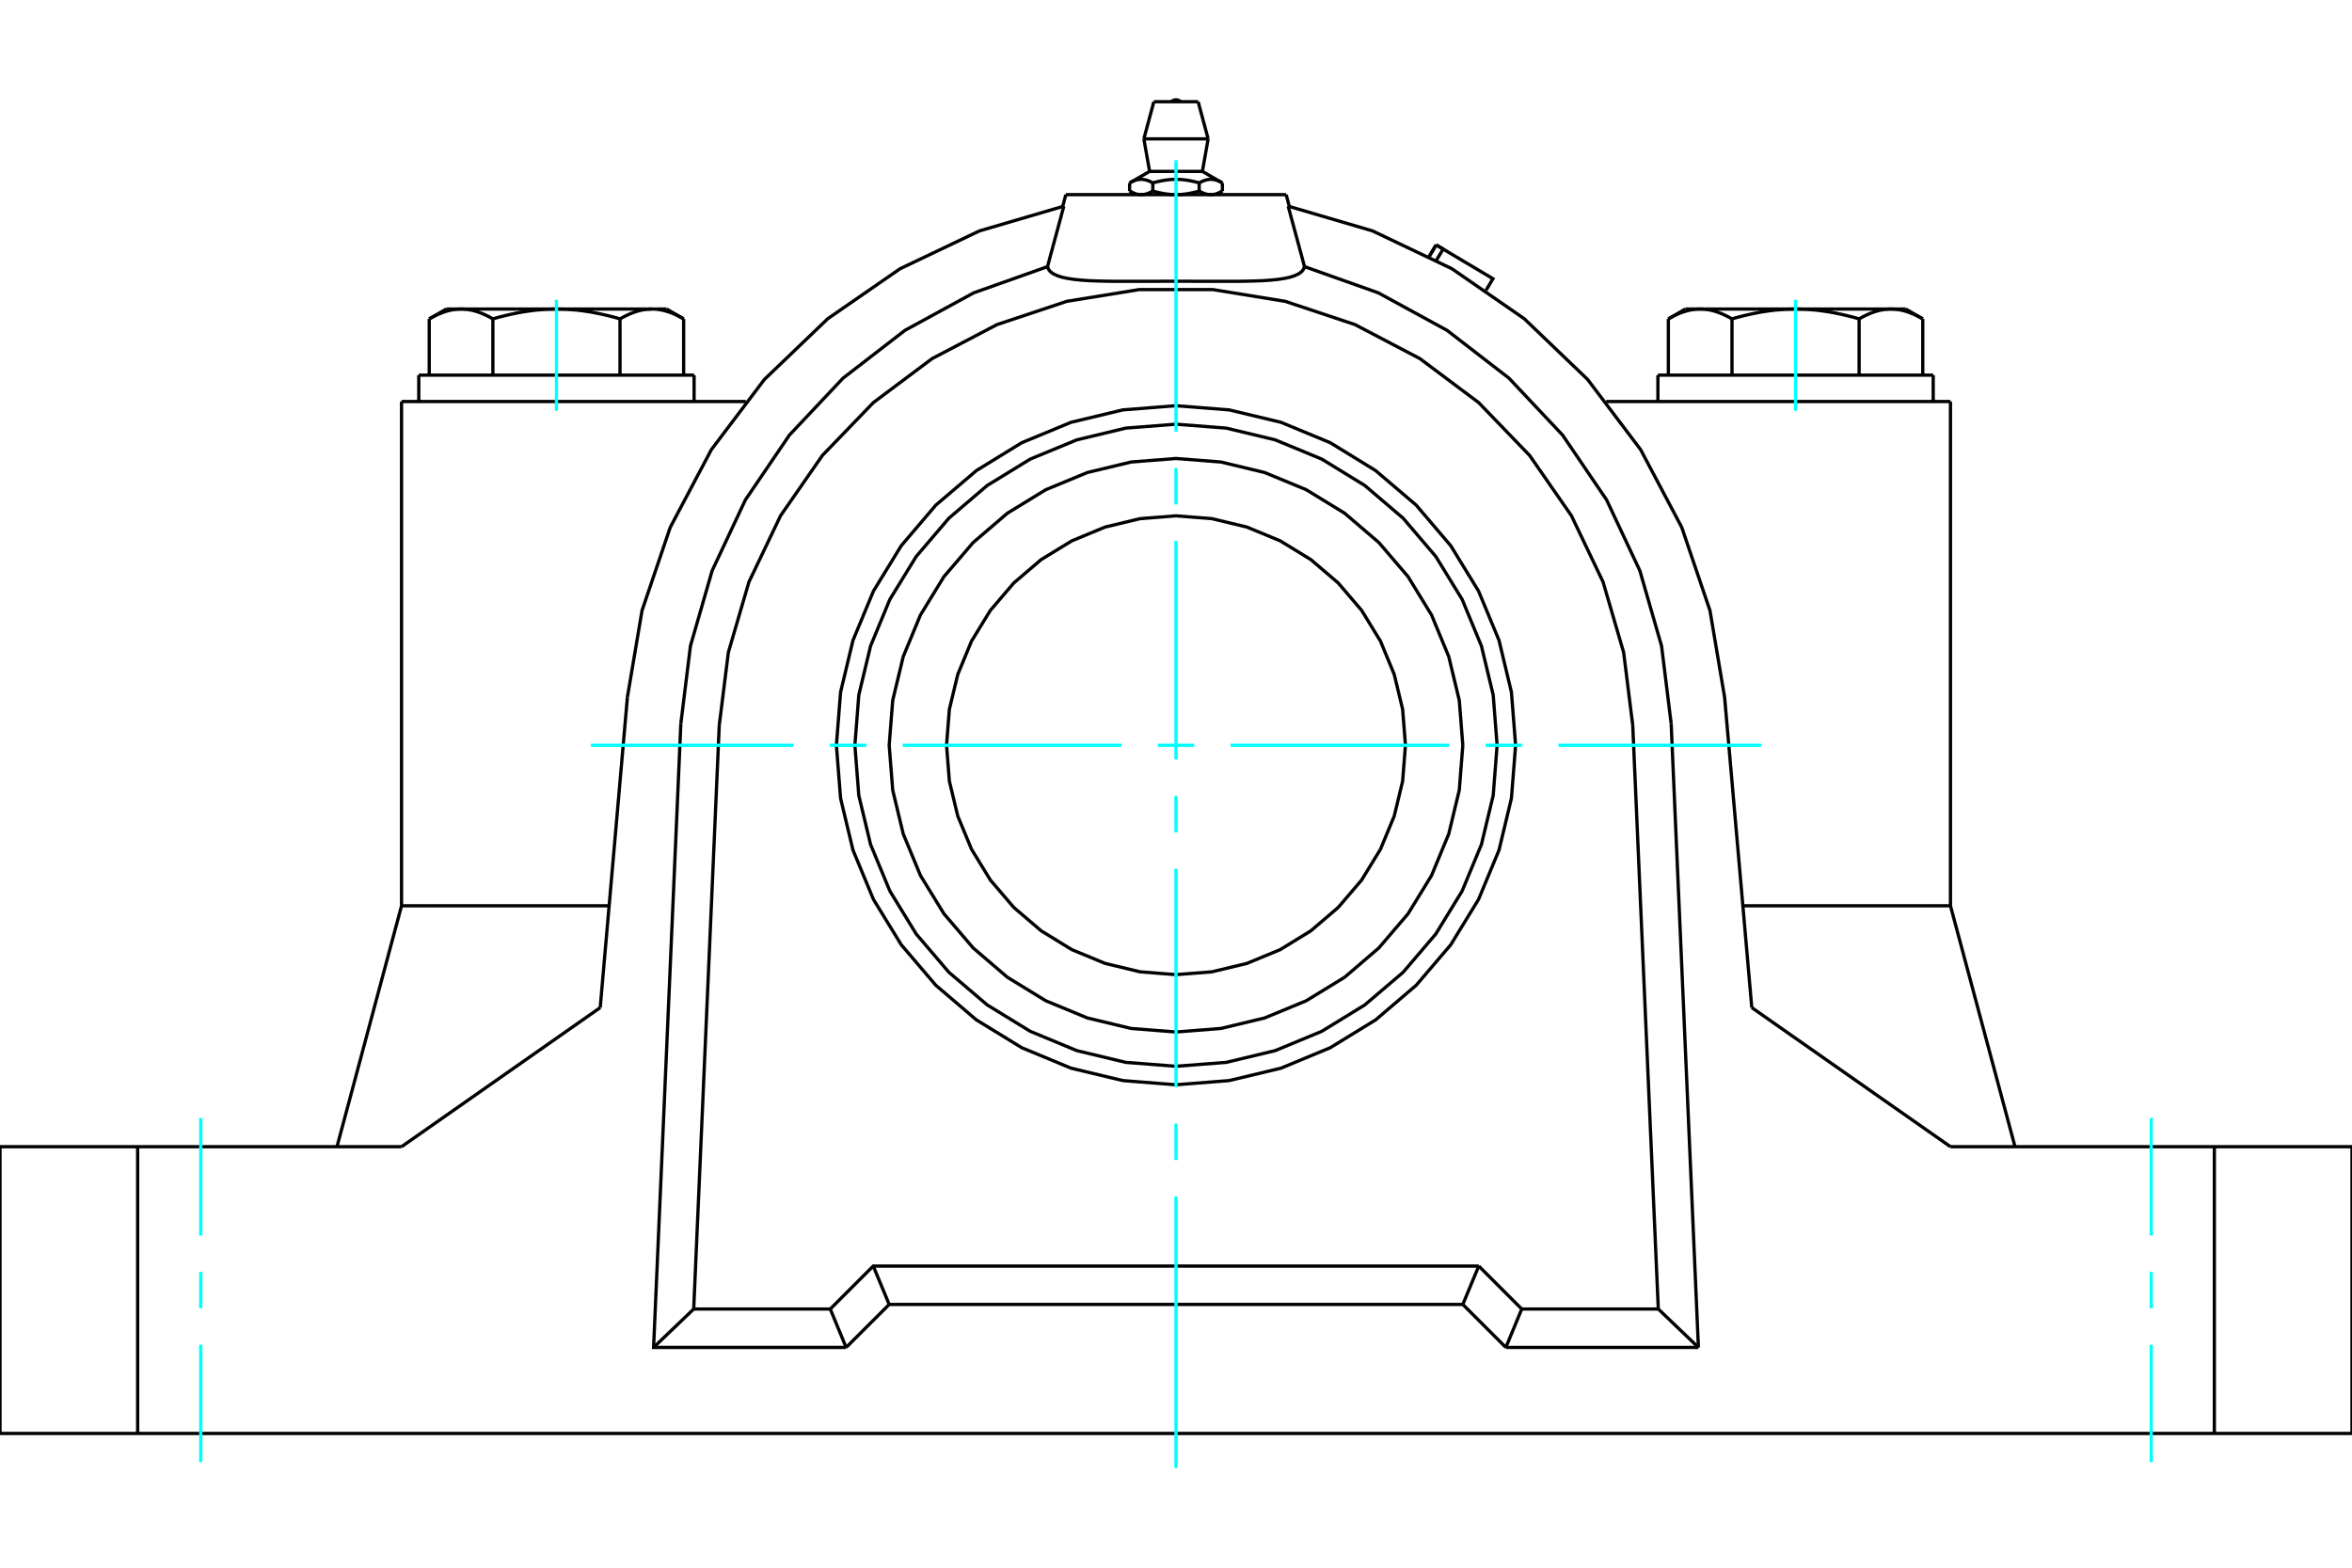 <?xml version="1.0" standalone="no"?>
<!DOCTYPE svg PUBLIC "-//W3C//DTD SVG 1.1//EN"
	"http://www.w3.org/Graphics/SVG/1.1/DTD/svg11.dtd">
<svg xmlns="http://www.w3.org/2000/svg" height="100%" width="100%" viewBox="0 0 36000 24000">
	<rect x="-1800" y="-1200" width="39600" height="26400" style="fill:#FFF"/>
	<g style="fill:none; fill-rule:evenodd" transform="matrix(1 0 0 1 0 0)">
		<g style="fill:none; stroke:#000; stroke-width:50; shape-rendering:geometricPrecision">
			<polyline points="23198,11409 23134,10596 22944,9803 22631,9049 22205,8354 21676,7733 21055,7204 20360,6777 19606,6465 18813,6275 18000,6211 17187,6275 16394,6465 15640,6777 14945,7204 14324,7733 13795,8354 13369,9049 13056,9803 12866,10596 12802,11409 12866,12222 13056,13015 13369,13769 13795,14464 14324,15084 14945,15614 15640,16040 16394,16353 17187,16543 18000,16607 18813,16543 19606,16353 20360,16040 21055,15614 21676,15084 22205,14464 22631,13769 22944,13015 23134,12222 23198,11409"/>
			<line x1="19686" y1="2980" x2="16314" y2="2980"/>
			<line x1="21877" y1="3924" x2="21982" y2="3749"/>
			<polyline points="21987,3982 22089,3813 21982,3749"/>
			<polyline points="22746,4443 22851,4267 22089,3813"/>
			<line x1="21982" y1="3749" x2="22089" y2="3813"/>
			<polyline points="26510,4882 26494,4873 26479,4864 26464,4856 26449,4848 26434,4841 26419,4833 26405,4826 26390,4820 26376,4813 26362,4807 26348,4801 26333,4795 26319,4790 26306,4784 26292,4779 26278,4775 26264,4770 26251,4766 26237,4762 26223,4758 26210,4755 26196,4751 26183,4748 26170,4746 26156,4743 26143,4741 26130,4739 26116,4737 26103,4735 26090,4734 26076,4733 26063,4732 26050,4732 26036,4731 26023,4731"/>
			<polyline points="27483,4731 27456,4731 27429,4732 27403,4732 27376,4733 27349,4734 27323,4735 27296,4737 27270,4739 27243,4741 27216,4743 27189,4746 27163,4748 27136,4751 27109,4755 27082,4758 27055,4762 27028,4766 27000,4770 26973,4775 26945,4779 26918,4784 26890,4790 26862,4795 26834,4801 26805,4807 26777,4813 26748,4820 26719,4826 26690,4833 26661,4841 26631,4848 26601,4856 26571,4864 26540,4873 26510,4882"/>
			<line x1="26023" y1="4731" x2="27483" y2="4731"/>
			<polyline points="28943,4731 28930,4731 28916,4732 28903,4732 28890,4733 28876,4734 28863,4735 28850,4737 28836,4739 28823,4741 28810,4743 28796,4746 28783,4748 28769,4751 28756,4755 28742,4758 28729,4762 28715,4766 28702,4770 28688,4775 28674,4779 28660,4784 28646,4790 28632,4795 28618,4801 28604,4807 28590,4813 28576,4820 28561,4826 28546,4833 28532,4841 28517,4848 28502,4856 28487,4864 28472,4873 28456,4882"/>
			<line x1="27483" y1="4731" x2="28943" y2="4731"/>
			<polyline points="28456,4882 28425,4873 28395,4864 28365,4856 28335,4848 28305,4841 28276,4833 28247,4826 28218,4820 28189,4813 28160,4807 28132,4801 28104,4795 28076,4790 28048,4784 28020,4779 27993,4775 27965,4770 27938,4766 27911,4762 27884,4758 27857,4755 27830,4751 27803,4748 27776,4746 27750,4743 27723,4741 27696,4739 27670,4737 27643,4735 27616,4734 27590,4733 27563,4732 27536,4732 27510,4731 27483,4731"/>
			<polyline points="26023,4731 26010,4731 25996,4732 25983,4732 25970,4733 25956,4734 25943,4735 25930,4737 25916,4739 25903,4741 25890,4743 25876,4746 25863,4748 25849,4751 25836,4755 25822,4758 25809,4762 25795,4766 25782,4770 25768,4775 25754,4779 25740,4784 25726,4790 25712,4795 25698,4801 25684,4807 25670,4813 25656,4820 25641,4826 25627,4833 25612,4841 25597,4848 25582,4856 25567,4864 25552,4873 25536,4882"/>
			<line x1="25797" y1="4731" x2="26023" y2="4731"/>
			<line x1="28943" y1="4731" x2="29169" y2="4731"/>
			<polyline points="29430,4882 29414,4873 29399,4864 29384,4856 29369,4848 29354,4841 29339,4833 29325,4826 29310,4820 29296,4813 29282,4807 29267,4801 29253,4795 29239,4790 29225,4784 29212,4779 29198,4775 29184,4770 29171,4766 29157,4762 29143,4758 29130,4755 29116,4751 29103,4748 29090,4746 29076,4743 29063,4741 29050,4739 29036,4737 29023,4735 29010,4734 28996,4733 28983,4732 28970,4732 28956,4731 28943,4731"/>
			<line x1="29430" y1="5743" x2="29430" y2="4882"/>
			<line x1="28456" y1="5743" x2="28456" y2="4882"/>
			<line x1="26510" y1="5743" x2="26510" y2="4882"/>
			<polyline points="10464,4882 10448,4873 10433,4864 10418,4856 10403,4848 10388,4841 10373,4833 10359,4826 10344,4820 10330,4813 10316,4807 10302,4801 10288,4795 10274,4790 10260,4784 10246,4779 10232,4775 10218,4770 10205,4766 10191,4762 10178,4758 10164,4755 10151,4751 10137,4748 10124,4746 10110,4743 10097,4741 10084,4739 10070,4737 10057,4735 10044,4734 10030,4733 10017,4732 10004,4732 9990,4731 9977,4731 10203,4731"/>
			<polyline points="9490,4882 9460,4873 9429,4864 9399,4856 9369,4848 9339,4841 9310,4833 9281,4826 9252,4820 9223,4813 9195,4807 9166,4801 9138,4795 9110,4790 9082,4784 9055,4779 9027,4775 9000,4770 8972,4766 8945,4762 8918,4758 8891,4755 8864,4751 8837,4748 8811,4746 8784,4743 8757,4741 8730,4739 8704,4737 8677,4735 8651,4734 8624,4733 8597,4732 8571,4732 8544,4731 8517,4731"/>
			<polyline points="9977,4731 9964,4731 9950,4732 9937,4732 9924,4733 9910,4734 9897,4735 9884,4737 9870,4739 9857,4741 9844,4743 9830,4746 9817,4748 9804,4751 9790,4755 9777,4758 9763,4762 9749,4766 9736,4770 9722,4775 9708,4779 9694,4784 9681,4790 9667,4795 9652,4801 9638,4807 9624,4813 9610,4820 9595,4826 9581,4833 9566,4841 9551,4848 9536,4856 9521,4864 9506,4873 9490,4882"/>
			<line x1="8517" y1="4731" x2="9977" y2="4731"/>
			<polyline points="7057,4731 7044,4731 7030,4732 7017,4732 7004,4733 6990,4734 6977,4735 6964,4737 6950,4739 6937,4741 6924,4743 6910,4746 6897,4748 6884,4751 6870,4755 6857,4758 6843,4762 6829,4766 6816,4770 6802,4775 6788,4779 6775,4784 6761,4790 6747,4795 6733,4801 6718,4807 6704,4813 6690,4820 6675,4826 6661,4833 6646,4841 6631,4848 6616,4856 6601,4864 6586,4873 6570,4882"/>
			<line x1="6831" y1="4731" x2="7057" y2="4731"/>
			<polyline points="8517,4731 8490,4731 8464,4732 8437,4732 8410,4733 8384,4734 8357,4735 8330,4737 8304,4739 8277,4741 8250,4743 8224,4746 8197,4748 8170,4751 8143,4755 8116,4758 8089,4762 8062,4766 8035,4770 8007,4775 7980,4779 7952,4784 7924,4790 7896,4795 7868,4801 7840,4807 7811,4813 7782,4820 7753,4826 7724,4833 7695,4841 7665,4848 7635,4856 7605,4864 7575,4873 7544,4882"/>
			<line x1="7057" y1="4731" x2="8517" y2="4731"/>
			<polyline points="7544,4882 7528,4873 7513,4864 7498,4856 7483,4848 7468,4841 7454,4833 7439,4826 7424,4820 7410,4813 7396,4807 7382,4801 7368,4795 7354,4790 7340,4784 7326,4779 7312,4775 7298,4770 7285,4766 7271,4762 7258,4758 7244,4755 7231,4751 7217,4748 7204,4746 7190,4743 7177,4741 7164,4739 7150,4737 7137,4735 7124,4734 7110,4733 7097,4732 7084,4732 7070,4731 7057,4731"/>
			<line x1="6570" y1="5743" x2="6570" y2="4882"/>
			<line x1="7544" y1="5743" x2="7544" y2="4882"/>
			<line x1="25536" y1="5743" x2="25536" y2="4882"/>
			<line x1="9490" y1="5743" x2="9490" y2="4882"/>
			<line x1="10464" y1="5743" x2="10464" y2="4882"/>
			<line x1="25376" y1="5743" x2="29590" y2="5743"/>
			<line x1="6410" y1="5743" x2="10624" y2="5743"/>
			<polyline points="29854,17555 33893,17555 36000,17555"/>
			<line x1="26813" y1="15426" x2="29854" y2="17555"/>
			<line x1="6146" y1="17555" x2="9187" y2="15426"/>
			<polyline points="0,17555 2107,17555 6146,17555"/>
			<line x1="6146" y1="13867" x2="6495" y2="13867"/>
			<line x1="6146" y1="13867" x2="5158" y2="17555"/>
			<line x1="6495" y1="13867" x2="9323" y2="13867"/>
			<line x1="19686" y1="2980" x2="19734" y2="3160"/>
			<line x1="16314" y1="2980" x2="16266" y2="3160"/>
			<polyline points="16033,4082 16041,4054 16048,4026 16056,3998 16063,3970 16071,3942 16078,3914 16086,3887 16093,3859 16101,3832 16108,3805 16115,3778 16122,3751 16130,3724 16137,3697 16144,3670 16151,3643 16159,3617 16166,3590 16173,3564 16180,3538 16187,3512 16194,3486 16201,3460 16208,3434 16215,3408 16222,3383 16229,3357 16236,3332 16243,3306 16249,3281 16256,3256 16263,3231 16270,3206 16276,3181 16283,3156"/>
			<polyline points="19967,4082 19952,4122 19923,4159 19878,4192 19818,4220 19744,4244 19655,4263 19554,4278 19443,4289 19324,4297 19195,4302 19055,4305 18905,4307 18747,4307 18583,4307 18416,4307 18248,4306 18082,4306 17918,4306 17752,4306 17584,4307 17417,4307 17253,4307 17095,4307 16945,4305 16805,4302 16676,4297 16557,4289 16446,4278 16345,4263 16256,4244 16182,4220 16122,4192 16077,4159 16048,4122 16033,4082"/>
			<polyline points="19717,3156 19724,3181 19730,3206 19737,3231 19744,3256 19751,3281 19757,3306 19764,3332 19771,3357 19778,3383 19785,3408 19792,3434 19799,3460 19806,3486 19813,3512 19820,3538 19827,3564 19834,3590 19841,3617 19849,3643 19856,3670 19863,3697 19870,3724 19878,3751 19885,3778 19892,3805 19899,3832 19907,3859 19914,3887 19922,3914 19929,3942 19937,3970 19944,3998 19952,4026 19959,4054 19967,4082"/>
			<polyline points="16033,4082 14904,4483 13852,5057 12904,5789 12082,6662 11409,7653 10900,8737 10568,9889 10421,11078"/>
			<polyline points="24991,11104 24852,9989 24537,8910 24053,7896 23412,6972 22632,6163 21733,5490 20737,4968 19671,4613 18562,4433 17438,4433 16329,4613 15263,4968 14267,5490 13368,6163 12588,6972 11947,7896 11463,8910 11148,9989 11009,11104"/>
			<polyline points="25579,11078 25432,9889 25100,8737 24591,7653 23918,6662 23096,5789 22148,5057 21096,4483 19967,4082"/>
			<polyline points="16283,3156 14992,3535 13777,4114 12670,4879 11699,5810 10888,6884 10259,8073 9827,9347 9603,10674"/>
			<line x1="23292" y1="20040" x2="23049" y2="20628"/>
			<line x1="22634" y1="19382" x2="23292" y2="20040"/>
			<line x1="22390" y1="19970" x2="22634" y2="19382"/>
			<line x1="22390" y1="19970" x2="23049" y2="20628"/>
			<line x1="12951" y1="20628" x2="12708" y2="20040"/>
			<polyline points="12951,20628 13610,19970 13366,19382"/>
			<polyline points="12708,20040 13366,19382 22634,19382"/>
			<line x1="13610" y1="19970" x2="22390" y2="19970"/>
			<line x1="25382" y1="20040" x2="23292" y2="20040"/>
			<line x1="24991" y1="11104" x2="25382" y2="20040"/>
			<line x1="10618" y1="20040" x2="11009" y2="11104"/>
			<line x1="12708" y1="20040" x2="10618" y2="20040"/>
			<line x1="25996" y1="20628" x2="23049" y2="20628"/>
			<line x1="25996" y1="20628" x2="25382" y2="20040"/>
			<line x1="10004" y1="20628" x2="10618" y2="20040"/>
			<polyline points="12951,20628 10004,20628 10421,11078"/>
			<line x1="25579" y1="11078" x2="25996" y2="20628"/>
			<line x1="29505" y1="6147" x2="24585" y2="6147"/>
			<line x1="29854" y1="6147" x2="29505" y2="6147"/>
			<line x1="6495" y1="6147" x2="6146" y2="6147"/>
			<line x1="11415" y1="6147" x2="6495" y2="6147"/>
			<polyline points="36000,21945 33893,21945 2107,21945 0,21945"/>
			<line x1="9603" y1="10674" x2="9187" y2="15426"/>
			<polyline points="26813,15426 26397,10674 26173,9347 25741,8073 25112,6884 24301,5810 23330,4879 22223,4114 21008,3535 19717,3156"/>
			<line x1="26677" y1="13867" x2="29505" y2="13867"/>
			<line x1="0" y1="21945" x2="0" y2="17555"/>
			<line x1="2107" y1="17555" x2="2107" y2="21945"/>
			<line x1="33893" y1="21945" x2="33893" y2="17555"/>
			<line x1="36000" y1="17555" x2="36000" y2="21945"/>
			<line x1="29854" y1="13867" x2="30842" y2="17555"/>
			<polyline points="29505,13867 29854,13867 29854,6147"/>
			<line x1="6146" y1="13867" x2="6146" y2="6147"/>
			<line x1="18710" y1="2801" x2="18710" y2="2925"/>
			<line x1="17596" y1="2624" x2="18404" y2="2624"/>
			<polyline points="17290,2801 17302,2794 17313,2788 17324,2782 17335,2777 17346,2773 17356,2768 17366,2765 17376,2761 17386,2758 17396,2755 17406,2753 17416,2751 17425,2749 17435,2748 17444,2747 17454,2746 17463,2746 17472,2746 17482,2746 17491,2747 17501,2748 17510,2749 17520,2751 17529,2753 17539,2755 17549,2758 17559,2761 17569,2765 17579,2768 17590,2773 17600,2777 17611,2782 17622,2788 17634,2794 17645,2801 17668,2794 17691,2788 17713,2782 17735,2777 17756,2773 17777,2768 17797,2765 17817,2761 17837,2758 17857,2755 17876,2753 17896,2751 17915,2749 17934,2748 17953,2747 17972,2746 17991,2746 18009,2746 18028,2746 18047,2747 18066,2748 18085,2749 18104,2751 18124,2753 18143,2755 18163,2758 18183,2761 18203,2765 18223,2768 18244,2773 18265,2777 18287,2782 18309,2788 18332,2794 18355,2801 18366,2794 18378,2788 18389,2782 18400,2777 18410,2773 18421,2768 18431,2765 18441,2761 18451,2758 18461,2755 18471,2753 18480,2751 18490,2749 18499,2748 18509,2747 18518,2746 18528,2746 18537,2746 18546,2746 18556,2747 18565,2748 18575,2749 18584,2751 18594,2753 18604,2755 18614,2758 18624,2761 18634,2765 18644,2768 18654,2773 18665,2777 18676,2782 18687,2788 18698,2794 18710,2801"/>
			<polyline points="18532,2980 18527,2980 18523,2979 18518,2979 18513,2979 18508,2979 18503,2978 18498,2977 18493,2977 18489,2976 18484,2975 18479,2974 18474,2973 18469,2972 18464,2971 18459,2970 18454,2968 18449,2967 18444,2965 18439,2964 18434,2962 18429,2960 18424,2958 18419,2956 18414,2954 18409,2952 18404,2950 18398,2947 18393,2945 18388,2942 18382,2940 18377,2937 18372,2934 18366,2931 18360,2928 18355,2925"/>
			<polyline points="18710,2925 18704,2928 18699,2931 18693,2934 18688,2937 18682,2940 18677,2942 18672,2945 18666,2947 18661,2950 18656,2952 18651,2954 18645,2956 18640,2958 18635,2960 18630,2962 18625,2964 18620,2965 18615,2967 18610,2968 18605,2970 18600,2971 18596,2972 18591,2973 18586,2974 18581,2975 18576,2976 18571,2977 18566,2977 18561,2978 18557,2979 18552,2979 18547,2979 18542,2979 18537,2980 18532,2980"/>
			<polyline points="18355,2801 18355,2925 18344,2928 18333,2931 18322,2934 18311,2937 18300,2940 18289,2942 18278,2945 18268,2947 18257,2950 18247,2952 18237,2954 18226,2956 18216,2958 18206,2960 18196,2962 18186,2964 18176,2965 18166,2967 18156,2968 18146,2970 18136,2971 18127,2972 18117,2973 18107,2974 18097,2975 18088,2976 18078,2977 18068,2977 18058,2978 18049,2979 18039,2979 18029,2979 18019,2979 18010,2980 18000,2980 17990,2980 17981,2979 17971,2979 17961,2979 17951,2979 17942,2978 17932,2977 17922,2977 17912,2976 17903,2975 17893,2974 17883,2973 17873,2972 17864,2971 17854,2970 17844,2968 17834,2967 17824,2965 17814,2964 17804,2962 17794,2960 17784,2958 17774,2956 17763,2954 17753,2952 17743,2950 17732,2947 17722,2945 17711,2942 17700,2940 17689,2937 17678,2934 17667,2931 17656,2928 17645,2925"/>
			<line x1="17645" y1="2801" x2="17645" y2="2925"/>
			<polyline points="17468,2980 17463,2980 17458,2979 17453,2979 17448,2979 17443,2979 17439,2978 17434,2977 17429,2977 17424,2976 17419,2975 17414,2974 17409,2973 17404,2972 17400,2971 17395,2970 17390,2968 17385,2967 17380,2965 17375,2964 17370,2962 17365,2960 17360,2958 17355,2956 17349,2954 17344,2952 17339,2950 17334,2947 17328,2945 17323,2942 17318,2940 17312,2937 17307,2934 17301,2931 17296,2928 17290,2925"/>
			<polyline points="17645,2925 17640,2928 17634,2931 17628,2934 17623,2937 17618,2940 17612,2942 17607,2945 17602,2947 17596,2950 17591,2952 17586,2954 17581,2956 17576,2958 17571,2960 17566,2962 17561,2964 17556,2965 17551,2967 17546,2968 17541,2970 17536,2971 17531,2972 17526,2973 17521,2974 17516,2975 17511,2976 17507,2977 17502,2977 17497,2978 17492,2979 17487,2979 17482,2979 17477,2979 17473,2980 17468,2980"/>
			<line x1="17290" y1="2801" x2="17290" y2="2925"/>
			<line x1="17508" y1="2126" x2="18492" y2="2126"/>
			<line x1="17661" y1="1557" x2="18339" y2="1557"/>
			<polyline points="21512,11409 21469,10859 21340,10324 21129,9814 20841,9344 20483,8925 20064,8567 19595,8280 19085,8069 18549,7940 18000,7897 17451,7940 16915,8069 16405,8280 15936,8567 15517,8925 15159,9344 14871,9814 14660,10324 14531,10859 14488,11409 14531,11958 14660,12494 14871,13003 15159,13473 15517,13892 15936,14250 16405,14538 16915,14749 17451,14878 18000,14921 18549,14878 19085,14749 19595,14538 20064,14250 20483,13892 20841,13473 21129,13003 21340,12494 21469,11958 21512,11409"/>
			<polyline points="22915,11409 22855,10640 22675,9890 22380,9177 21977,8520 21476,7933 20889,7432 20232,7029 19519,6734 18769,6554 18000,6494 17231,6554 16481,6734 15768,7029 15111,7432 14524,7933 14023,8520 13620,9177 13325,9890 13145,10640 13085,11409 13145,12178 13325,12928 13620,13640 14023,14298 14524,14885 15111,15385 15768,15788 16481,16084 17231,16264 18000,16324 18769,16264 19519,16084 20232,15788 20889,15385 21476,14885 21977,14298 22380,13640 22675,12928 22855,12178 22915,11409"/>
			<polyline points="22390,11409 22336,10722 22175,10052 21912,9416 21552,8828 21104,8305 20581,7857 19993,7497 19357,7234 18687,7073 18000,7019 17313,7073 16643,7234 16007,7497 15419,7857 14896,8305 14448,8828 14088,9416 13825,10052 13664,10722 13610,11409 13664,12096 13825,12766 14088,13402 14448,13989 14896,14513 15419,14961 16007,15321 16643,15584 17313,15745 18000,15799 18687,15745 19357,15584 19993,15321 20581,14961 21104,14513 21552,13989 21912,13402 22175,12766 22336,12096 22390,11409"/>
			<line x1="21982" y1="3749" x2="21877" y2="3924"/>
			<line x1="25797" y1="4731" x2="25536" y2="4882"/>
			<line x1="29430" y1="4882" x2="29169" y2="4731"/>
			<line x1="10464" y1="4882" x2="10203" y2="4731"/>
			<line x1="6831" y1="4731" x2="6570" y2="4882"/>
			<line x1="29590" y1="6147" x2="29590" y2="5743"/>
			<line x1="25376" y1="5743" x2="25376" y2="6147"/>
			<line x1="10624" y1="6147" x2="10624" y2="5743"/>
			<line x1="6410" y1="5743" x2="6410" y2="6147"/>
			<polyline points="18070,1557 18058,1547 18045,1539 18031,1533 18016,1529 18000,1528 17984,1529 17969,1533 17955,1539 17942,1547 17930,1557"/>
			<line x1="17596" y1="2624" x2="17290" y2="2801"/>
			<line x1="18710" y1="2801" x2="18404" y2="2624"/>
			<line x1="18615" y1="2980" x2="18710" y2="2925"/>
			<line x1="17290" y1="2925" x2="17385" y2="2980"/>
			<line x1="17508" y1="2126" x2="17596" y2="2624"/>
			<line x1="18404" y1="2624" x2="18492" y2="2126"/>
			<line x1="17661" y1="1557" x2="17508" y2="2126"/>
			<line x1="18492" y1="2126" x2="18339" y2="1557"/>
		</g>
		<g style="fill:none; stroke:#0FF; stroke-width:50; shape-rendering:geometricPrecision">
			<line x1="3073" y1="22385" x2="3073" y2="20587"/>
			<line x1="3073" y1="20029" x2="3073" y2="19472"/>
			<line x1="3073" y1="18914" x2="3073" y2="17116"/>
			<line x1="32927" y1="17116" x2="32927" y2="18914"/>
			<line x1="32927" y1="19472" x2="32927" y2="20029"/>
			<line x1="32927" y1="20587" x2="32927" y2="22385"/>
			<line x1="18000" y1="22472" x2="18000" y2="18317"/>
			<line x1="18000" y1="17759" x2="18000" y2="17202"/>
			<line x1="18000" y1="16644" x2="18000" y2="13299"/>
			<line x1="18000" y1="12741" x2="18000" y2="12184"/>
			<line x1="18000" y1="11626" x2="18000" y2="8281"/>
			<line x1="18000" y1="7723" x2="18000" y2="7166"/>
			<line x1="18000" y1="6608" x2="18000" y2="2453"/>
			<line x1="9044" y1="11409" x2="12146" y2="11409"/>
			<line x1="12703" y1="11409" x2="13261" y2="11409"/>
			<line x1="13818" y1="11409" x2="17164" y2="11409"/>
			<line x1="17721" y1="11409" x2="18279" y2="11409"/>
			<line x1="18836" y1="11409" x2="22182" y2="11409"/>
			<line x1="22739" y1="11409" x2="23297" y2="11409"/>
			<line x1="23854" y1="11409" x2="26956" y2="11409"/>
			<line x1="8517" y1="6289" x2="8517" y2="4589"/>
			<line x1="27483" y1="4589" x2="27483" y2="6289"/>
		</g>
	</g>
</svg>
